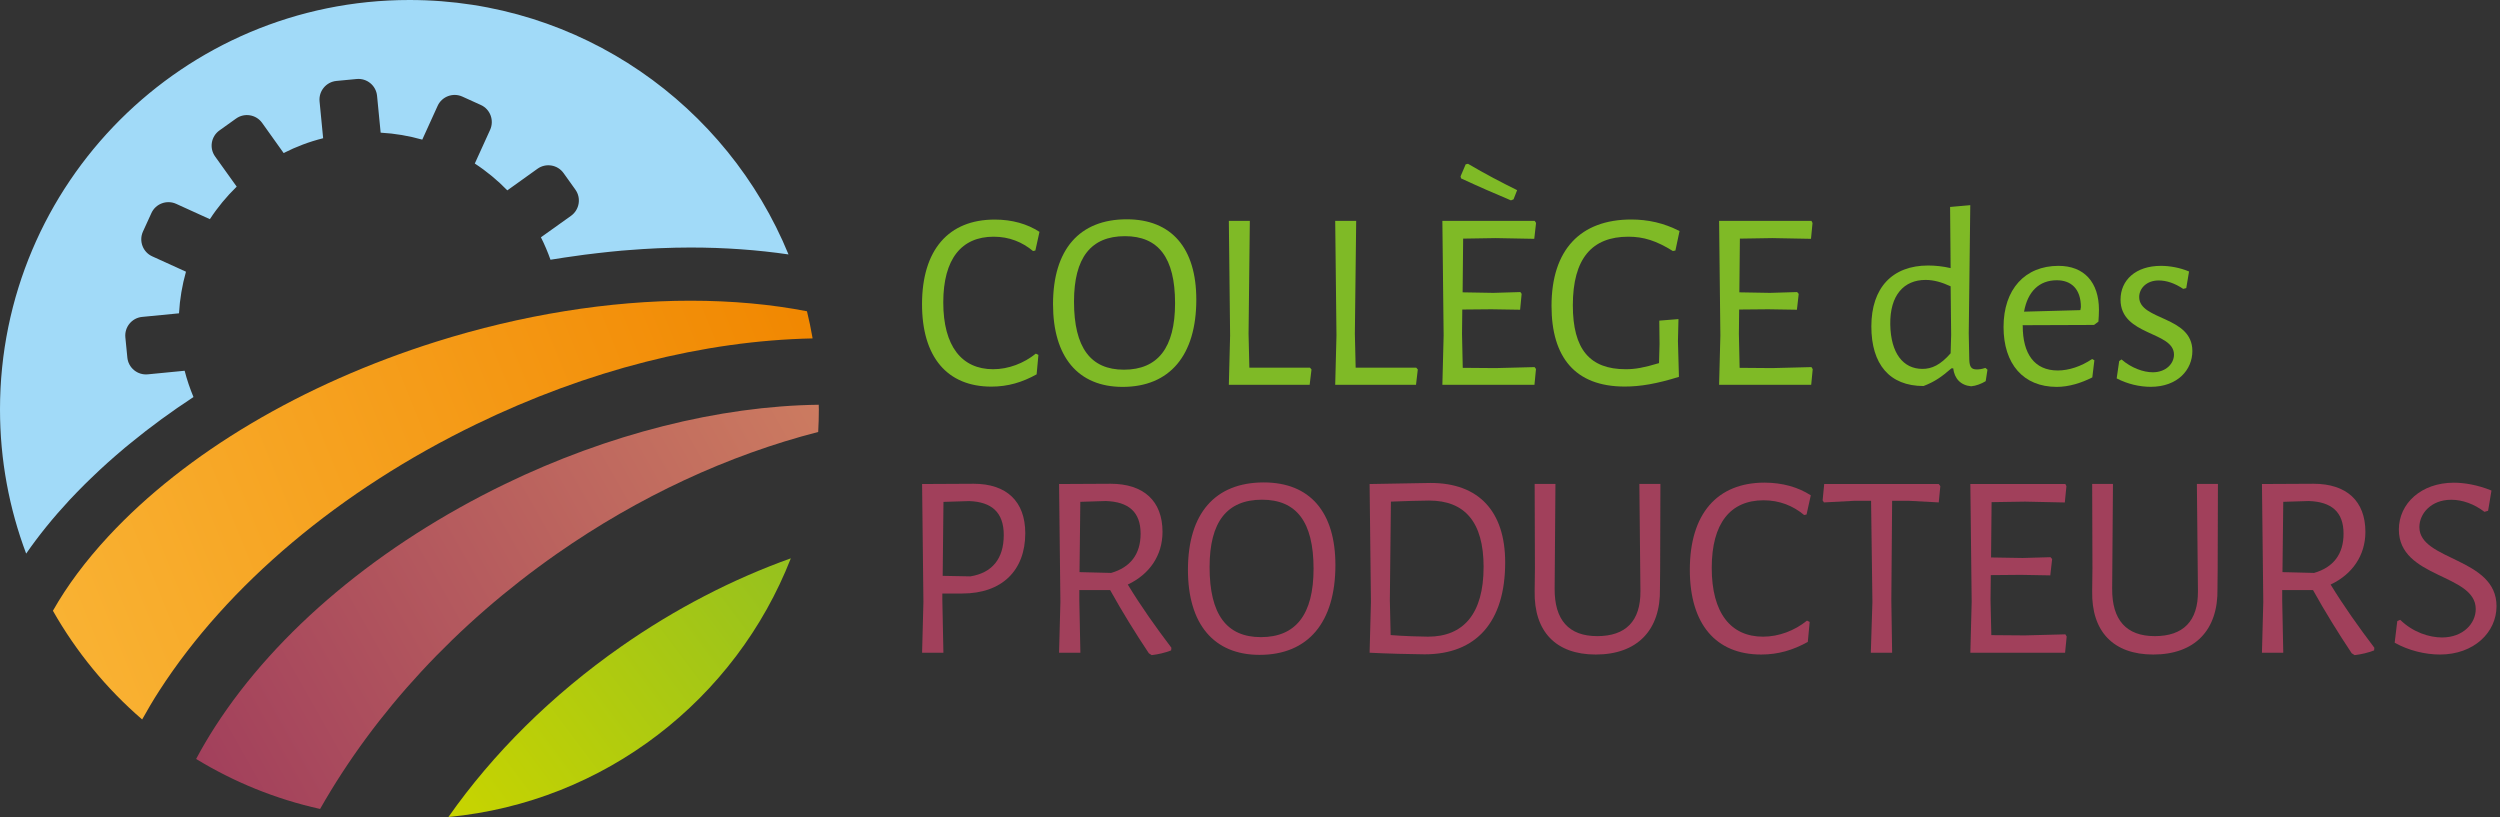 <svg width="612" height="200" viewBox="0 0 612 200" fill="none" xmlns="http://www.w3.org/2000/svg">
<rect x="0" y="0" width="612" height="200" fill="#333333" stroke="none"/>
<g clip-path="url(#clip0_507_6)">
<path d="M254.465 56.757L253.458 61.325L252.889 61.455C250.256 59.26 247.07 57.944 243.25 57.944C235.368 57.944 230.914 63.389 230.914 74.035C230.914 84.746 235.433 90.386 243.12 90.386C246.875 90.386 250.63 88.939 253.571 86.566L254.205 86.875L253.767 91.638C250.256 93.588 246.745 94.644 242.682 94.644C231.906 94.644 225.713 87.444 225.713 74.474C225.713 61.13 232.231 53.751 243.494 53.751C247.769 53.751 251.459 54.807 254.465 56.757Z" fill="#7FBA26"/>
<path d="M292.856 73.352C292.856 87.005 286.339 94.71 274.815 94.71C263.925 94.71 257.781 87.379 257.781 74.474C257.781 61.081 264.234 53.685 275.823 53.685C286.778 53.685 292.856 60.707 292.856 73.352ZM262.917 73.84C262.917 85.12 266.997 90.5 275.124 90.5C283.397 90.5 287.655 85.185 287.655 74.214C287.655 63.064 283.576 57.814 275.384 57.814C267.062 57.814 262.917 63.08 262.917 73.84Z" fill="#7FBA26"/>
<path d="M320.601 94.206H300.821L301.13 82.129L300.821 54.076H305.957L305.648 81.691L305.843 90.012H320.683L321.056 90.451L320.601 94.206Z" fill="#7FBA26"/>
<path d="M346.639 94.206H326.859L327.168 82.129L326.859 54.076H331.995L331.67 81.691L331.865 90.012H346.704L347.078 90.451L346.639 94.206Z" fill="#7FBA26"/>
<path d="M376.009 90.321L375.635 94.206H353.092L353.401 82.129L353.092 54.076H375.7L376.026 54.58L375.587 58.464L366.127 58.285L358.179 58.415L358.049 71.564L365.558 71.695L372.19 71.499L372.499 71.938L372.125 75.823L365.103 75.709L357.968 75.774L357.903 81.723L358.082 90.045L366.095 90.11L375.668 89.866L376.009 90.321ZM369.882 49.053C365.867 47.363 361.982 45.673 357.675 43.673L357.545 43.17L358.797 40.228L359.366 40.098C363.624 42.601 367.444 44.6 371.393 46.55L370.516 48.793L369.882 49.053Z" fill="#7FBA26"/>
<path d="M411.15 56.562L410.142 61.325L409.525 61.455C405.51 58.952 402.389 57.944 398.618 57.944C389.728 57.944 385.03 63.275 385.03 74.734C385.03 85.575 389.224 90.386 397.984 90.386C400.357 90.386 402.373 90.012 406.128 88.891L406.258 84.194L406.193 78.489L410.89 78.115L410.76 83.495L411.004 92.255C405.559 93.946 401.609 94.628 397.724 94.628C385.567 94.628 379.813 87.428 379.813 74.897C379.813 61.065 386.948 53.734 399.35 53.734C403.446 53.751 407.249 54.563 411.15 56.562Z" fill="#7FBA26"/>
<path d="M443.381 94.206H420.837L421.146 82.129L420.837 54.076H443.446L443.706 54.58L443.332 58.464L433.872 58.285L425.924 58.415L425.794 71.564L433.303 71.695L439.935 71.499L440.325 71.938L439.886 75.823L432.881 75.709L425.745 75.774L425.68 81.723L425.859 90.045L433.807 90.11L443.446 89.866L443.754 90.37L443.381 94.206Z" fill="#7FBA26"/>
<path d="M482.08 88.062C482.145 89.817 482.584 90.435 483.901 90.435C484.47 90.435 485.087 90.37 486.03 90.061L486.534 90.5L486.095 93.312C485.039 93.946 483.787 94.45 482.536 94.563C479.967 94.32 478.456 92.694 478.147 90.175H477.708C475.27 92.304 473.515 93.491 470.882 94.498C462.56 94.498 458.106 89.183 458.106 79.903C458.106 70.378 463.308 64.998 472.003 64.998C473.759 64.998 475.644 65.193 477.513 65.632L477.383 50.663L482.324 50.224L481.95 81.593L482.08 88.062ZM462.739 79.48C462.869 86.437 465.859 90.305 470.622 90.305C472.881 90.305 475.01 89.362 477.513 86.485L477.643 81.983L477.513 70.085C475.319 69.078 473.385 68.525 471.369 68.525C466.119 68.525 462.609 72.215 462.739 79.48Z" fill="#7FBA26"/>
<path d="M495.165 79.805C495.165 86.567 497.993 90.695 503.746 90.695C506.445 90.695 509.5 89.688 512.15 87.883L512.702 88.192L512.198 92.386C509.5 93.767 506.428 94.71 503.486 94.71C495.278 94.71 490.467 89.07 490.467 80.049C490.467 70.785 495.733 65.08 503.925 65.08C510.199 65.08 513.824 69.094 513.824 75.856C513.824 76.538 513.759 77.985 513.694 78.733L512.621 79.545L495.148 79.61V79.805H495.165ZM495.49 76.294L509.273 75.921L509.403 75.173C509.403 70.671 506.965 68.607 503.519 68.607C499.244 68.59 496.367 71.337 495.49 76.294Z" fill="#7FBA26"/>
<path d="M535.879 66.461L535.197 70.525L534.449 70.72C532.385 69.338 530.386 68.655 528.435 68.655C525.493 68.655 523.673 70.59 523.673 72.719C523.673 78.472 536.692 77.286 536.692 85.933C536.692 90.5 533.116 94.694 526.485 94.694C523.787 94.694 520.78 94.011 518.163 92.629L518.781 88.371L519.35 87.997C521.723 90.061 524.681 91.134 526.989 91.134C530.239 91.134 532.19 89.005 532.19 86.811C532.19 81.057 519.106 82.243 519.106 73.353C519.106 68.59 522.795 65.08 529.004 65.08C531.166 65.08 533.62 65.518 535.879 66.461Z" fill="#7FBA26"/>
<path d="M238.358 118.424C246.42 118.424 250.987 122.747 250.987 130.533C250.987 139.683 245.25 145.291 235.579 145.291H230.686V146.9L230.946 159.789H225.729L226.054 147.355L225.729 118.489L238.358 118.424ZM237.529 141.098C242.876 140.252 245.721 136.774 245.721 130.972C245.721 125.429 242.763 122.845 237.22 122.666L230.963 122.861L230.768 140.968L237.529 141.098Z" fill="#A1405B"/>
<path d="M286.761 158.57L286.696 159.22C285.152 159.805 283.608 160.179 281.934 160.374L281.235 159.919C277.887 154.897 274.669 149.679 271.759 144.446H264.218V146.9L264.478 159.789H259.26L259.585 147.355L259.26 118.489L271.889 118.424C279.951 118.424 284.583 122.617 284.583 130.208C284.583 135.945 281.43 140.577 276.083 143.097C279.285 148.379 282.893 153.466 286.761 158.57ZM272.003 140.252C276.7 138.903 279.22 135.685 279.22 130.646C279.22 125.299 276.261 122.845 270.719 122.65L264.461 122.845L264.266 140.057L272.003 140.252Z" fill="#A1405B"/>
<path d="M326.907 138.334C326.907 152.377 320.211 160.309 308.346 160.309C297.131 160.309 290.808 152.767 290.808 139.488C290.808 125.705 297.44 118.099 309.37 118.099C320.65 118.099 326.907 125.315 326.907 138.334ZM296.107 138.838C296.107 150.443 300.3 155.969 308.671 155.969C317.171 155.969 321.56 150.492 321.56 139.212C321.56 127.737 317.366 122.325 308.931 122.325C300.349 122.341 296.107 127.753 296.107 138.838Z" fill="#A1405B"/>
<path d="M350.231 118.229C361.95 118.229 368.468 125.12 368.468 137.684C368.468 152.182 361.446 160.179 348.752 160.179C346.298 160.179 338.886 159.984 335.343 159.789H335.278L335.603 147.355L335.278 118.489H335.343L350.231 118.229ZM363.185 138.773C363.185 127.818 358.602 122.536 349.841 122.536C348.492 122.536 343.145 122.666 340.495 122.796L340.235 146.9L340.43 155.465C343.453 155.725 348.232 155.856 349.581 155.856C358.212 155.856 363.185 150.313 363.185 138.773Z" fill="#A1405B"/>
<path d="M406.355 144.121C406.55 154.312 400.747 160.228 390.638 160.228C380.902 160.228 375.489 154.621 375.684 144.706L375.749 139.098L375.684 118.473H380.772L380.577 144.056C380.512 151.792 384.055 155.726 391.011 155.726C397.968 155.726 401.641 152.053 401.576 144.706L401.316 118.473H406.469L406.403 139.472L406.355 144.121Z" fill="#A1405B"/>
<path d="M443.283 121.252L442.243 125.949L441.658 126.079C438.943 123.82 435.66 122.471 431.727 122.471C423.6 122.471 419.033 128.078 419.033 139.033C419.033 150.053 423.681 155.856 431.597 155.856C435.465 155.856 439.333 154.377 442.356 151.922L443.007 152.247L442.552 157.14C438.943 159.139 435.335 160.228 431.142 160.228C420.057 160.228 413.669 152.816 413.669 139.472C413.669 125.754 420.382 118.147 431.97 118.147C436.375 118.164 440.179 119.253 443.283 121.252Z" fill="#A1405B"/>
<path d="M474.603 122.991L467.387 122.601H463.193L462.998 146.9L463.193 159.789H457.976L458.366 147.355L458.041 122.601H453.847L446.501 122.991L446.176 122.487L446.566 118.489H474.603L474.993 119.009L474.603 122.991Z" fill="#A1405B"/>
<path d="M505.534 159.789H482.34L482.665 147.355L482.34 118.489H505.599L505.859 119.009L505.469 123.007L495.733 122.796L487.541 122.926L487.411 136.465L495.148 136.595L501.974 136.4L502.364 136.855L501.909 140.854L494.693 140.724L487.346 140.789L487.281 146.916L487.476 155.482L495.668 155.547L505.599 155.287L505.924 155.807L505.534 159.789Z" fill="#A1405B"/>
<path d="M542.836 144.121C543.031 154.312 537.228 160.228 527.118 160.228C517.383 160.228 511.97 154.621 512.165 144.706L512.23 139.098L512.165 118.473H517.253L517.058 144.056C516.993 151.792 520.536 155.726 527.492 155.726C534.449 155.726 538.122 152.053 538.057 144.706L537.797 118.473H542.949L542.884 139.472L542.836 144.121Z" fill="#A1405B"/>
<path d="M581.243 158.57L581.178 159.22C579.634 159.805 578.09 160.179 576.416 160.374L575.7 159.919C572.352 154.897 569.134 149.679 566.225 144.446H558.683V146.9L558.943 159.789H553.726L554.051 147.355L553.726 118.489L566.355 118.424C574.416 118.424 579.049 122.617 579.049 130.208C579.049 135.945 575.879 140.577 570.532 143.097C573.766 148.379 577.374 153.466 581.243 158.57ZM566.485 140.252C571.182 138.903 573.701 135.685 573.701 130.646C573.701 125.299 570.743 122.845 565.201 122.65L558.943 122.845L558.748 140.057L566.485 140.252Z" fill="#A1405B"/>
<path d="M609.914 120.081L609.085 125.039L608.192 125.299C605.672 123.365 602.779 122.341 600.065 122.341C595.042 122.341 592.263 125.819 592.263 129.037C592.263 137.294 611.15 136.449 611.15 148.379C611.15 154.815 605.607 160.228 597.302 160.228C593.758 160.228 589.63 159.269 586.217 157.335L586.851 152.052L587.566 151.727C590.719 154.815 594.717 156.051 597.805 156.051C602.958 156.051 606.062 152.637 606.062 149.094C606.062 140.398 587.241 141.617 587.241 129.639C587.241 123.251 592.718 118.164 600.715 118.164C603.153 118.164 606.436 118.667 609.914 120.081Z" fill="#A1405B"/>
<path d="M34.799 176.123C36.115 173.767 37.481 171.426 39.008 169.069C55.733 143.145 83.267 119.984 116.554 103.86C143.876 90.614 172.288 83.397 198.927 82.844C198.537 80.601 198.082 78.375 197.546 76.197C188.834 74.506 179.26 73.612 169.004 73.612C149.126 73.612 127.607 77.091 106.753 83.657C73.954 93.994 45.477 110.898 26.575 131.247C20.951 137.31 16.384 143.438 12.954 149.516C18.675 159.594 26.071 168.598 34.799 176.123Z" fill="url(#paint0_linear_507_6)"/>
<path d="M193.596 136.676C179.374 141.764 165.331 148.996 152.101 158.245C135.067 170.159 120.699 184.429 109.776 200C148.102 196.376 180.122 171.166 193.596 136.676Z" fill="url(#paint1_linear_507_6)"/>
<path d="M136.27 135.603C156.376 121.544 178.253 111.418 200.293 105.745C200.39 103.925 200.455 102.088 200.455 100.236C200.455 99.846 200.439 99.472 200.423 99.082C176.075 99.39 148.899 106.249 123.625 118.488C93.003 133.328 67.794 154.409 52.662 177.879C50.955 180.528 49.411 183.161 48.013 185.794C57.245 191.434 67.469 195.611 78.359 198.033C91.8 174.368 111.727 152.767 136.27 135.603Z" fill="url(#paint2_linear_507_6)"/>
<path d="M30.605 109.582C29.809 110.248 29.029 110.931 28.248 111.597C29.029 110.931 29.809 110.248 30.605 109.582Z" fill="white"/>
<path d="M154.068 61.211C153.434 61.26 152.8 61.309 152.166 61.357C152.8 61.292 153.434 61.26 154.068 61.211Z" fill="white"/>
<path d="M146.363 61.942C145.291 62.072 144.202 62.186 143.113 62.333C144.202 62.202 145.275 62.072 146.363 61.942Z" fill="white"/>
<path d="M138.285 63.015C137.115 63.194 135.945 63.373 134.758 63.568C135.945 63.373 137.115 63.194 138.285 63.015Z" fill="white"/>
<path d="M47.346 97.196C41.918 100.756 36.798 104.51 31.987 108.444C36.798 104.51 41.918 100.756 47.346 97.196Z" fill="white"/>
<path d="M26.331 113.287C25.681 113.872 25.047 114.457 24.413 115.043C25.047 114.457 25.697 113.872 26.331 113.287Z" fill="white"/>
<path d="M20.658 118.651C21.13 118.179 21.617 117.724 22.088 117.253C21.617 117.724 21.13 118.179 20.658 118.651Z" fill="white"/>
<path d="M161.544 60.756C161.268 60.772 161.008 60.772 160.731 60.788C161.008 60.772 161.284 60.772 161.544 60.756Z" fill="white"/>
<path d="M20.658 118.651C21.13 118.18 21.617 117.724 22.089 117.253C22.852 116.505 23.616 115.774 24.413 115.043C25.047 114.458 25.681 113.872 26.331 113.287C26.965 112.718 27.599 112.15 28.249 111.597C29.029 110.914 29.809 110.248 30.605 109.581C31.061 109.191 31.532 108.818 32.003 108.444C36.798 104.51 41.934 100.756 47.363 97.196C46.501 95.116 45.77 92.987 45.201 90.76L36.18 91.638C33.661 91.881 31.418 90.045 31.174 87.525L30.687 82.584C30.443 80.065 32.28 77.822 34.799 77.578L43.82 76.701C44.015 73.206 44.6 69.793 45.526 66.51L37.269 62.755C34.961 61.715 33.954 58.984 34.994 56.692L37.058 52.174C38.098 49.866 40.829 48.858 43.121 49.898L51.377 53.653C53.263 50.76 55.473 48.094 57.944 45.689L52.661 38.31C51.182 36.245 51.67 33.385 53.734 31.922L57.781 29.029C59.846 27.55 62.706 28.037 64.169 30.085L69.435 37.464C72.475 35.92 75.709 34.685 79.106 33.84L78.228 24.819C77.985 22.3 79.838 20.057 82.357 19.813L87.298 19.342C89.817 19.098 92.06 20.935 92.304 23.454L93.182 32.475C96.676 32.67 100.089 33.255 103.373 34.181L107.127 25.924C108.167 23.616 110.898 22.609 113.19 23.649L117.708 25.697C120.016 26.737 121.024 29.468 119.984 31.776L116.229 40.032C119.122 41.918 121.788 44.128 124.193 46.599L131.573 41.316C133.637 39.837 136.497 40.325 137.96 42.373L140.853 46.42C142.332 48.484 141.845 51.345 139.797 52.824L132.418 58.09C133.312 59.862 134.092 61.699 134.758 63.584C135.928 63.389 137.099 63.21 138.285 63.031C139.894 62.788 141.503 62.56 143.113 62.349C144.202 62.202 145.274 62.089 146.363 61.959C148.297 61.731 150.232 61.536 152.166 61.357C152.8 61.308 153.434 61.26 154.067 61.211C156.31 61.032 158.537 60.886 160.748 60.788C161.024 60.772 161.284 60.772 161.56 60.756C164.063 60.658 166.55 60.593 169.021 60.593C177.44 60.593 185.453 61.178 193.027 62.284C178.041 25.746 142.154 0 100.236 0C44.876 0 0 44.876 0 100.236C0 112.653 2.276 124.551 6.404 135.522C9.46 131.101 13.019 126.713 17.034 122.389C18.22 121.121 19.423 119.886 20.658 118.651Z" fill="#A1DAF8"/>
</g>
<defs>
<linearGradient id="paint0_linear_507_6" x1="13" y1="149" x2="199" y2="74" gradientUnits="userSpaceOnUse">
<stop stop-color="#F9B233"/>
<stop offset="1" stop-color="#F18700"/>
</linearGradient>
<linearGradient id="paint1_linear_507_6" x1="110" y1="200" x2="194" y2="137" gradientUnits="userSpaceOnUse">
<stop stop-color="#C8D400"/>
<stop offset="1" stop-color="#95C11F"/>
</linearGradient>
<linearGradient id="paint2_linear_507_6" x1="200" y1="99" x2="48" y2="185" gradientUnits="userSpaceOnUse">
<stop stop-color="#CC7B60"/>
<stop offset="1" stop-color="#A2405C"/>
</linearGradient>
<clipPath id="clip0_507_6">
<rect width="611.134" height="200" fill="white"/>
</clipPath>
</defs>
</svg>